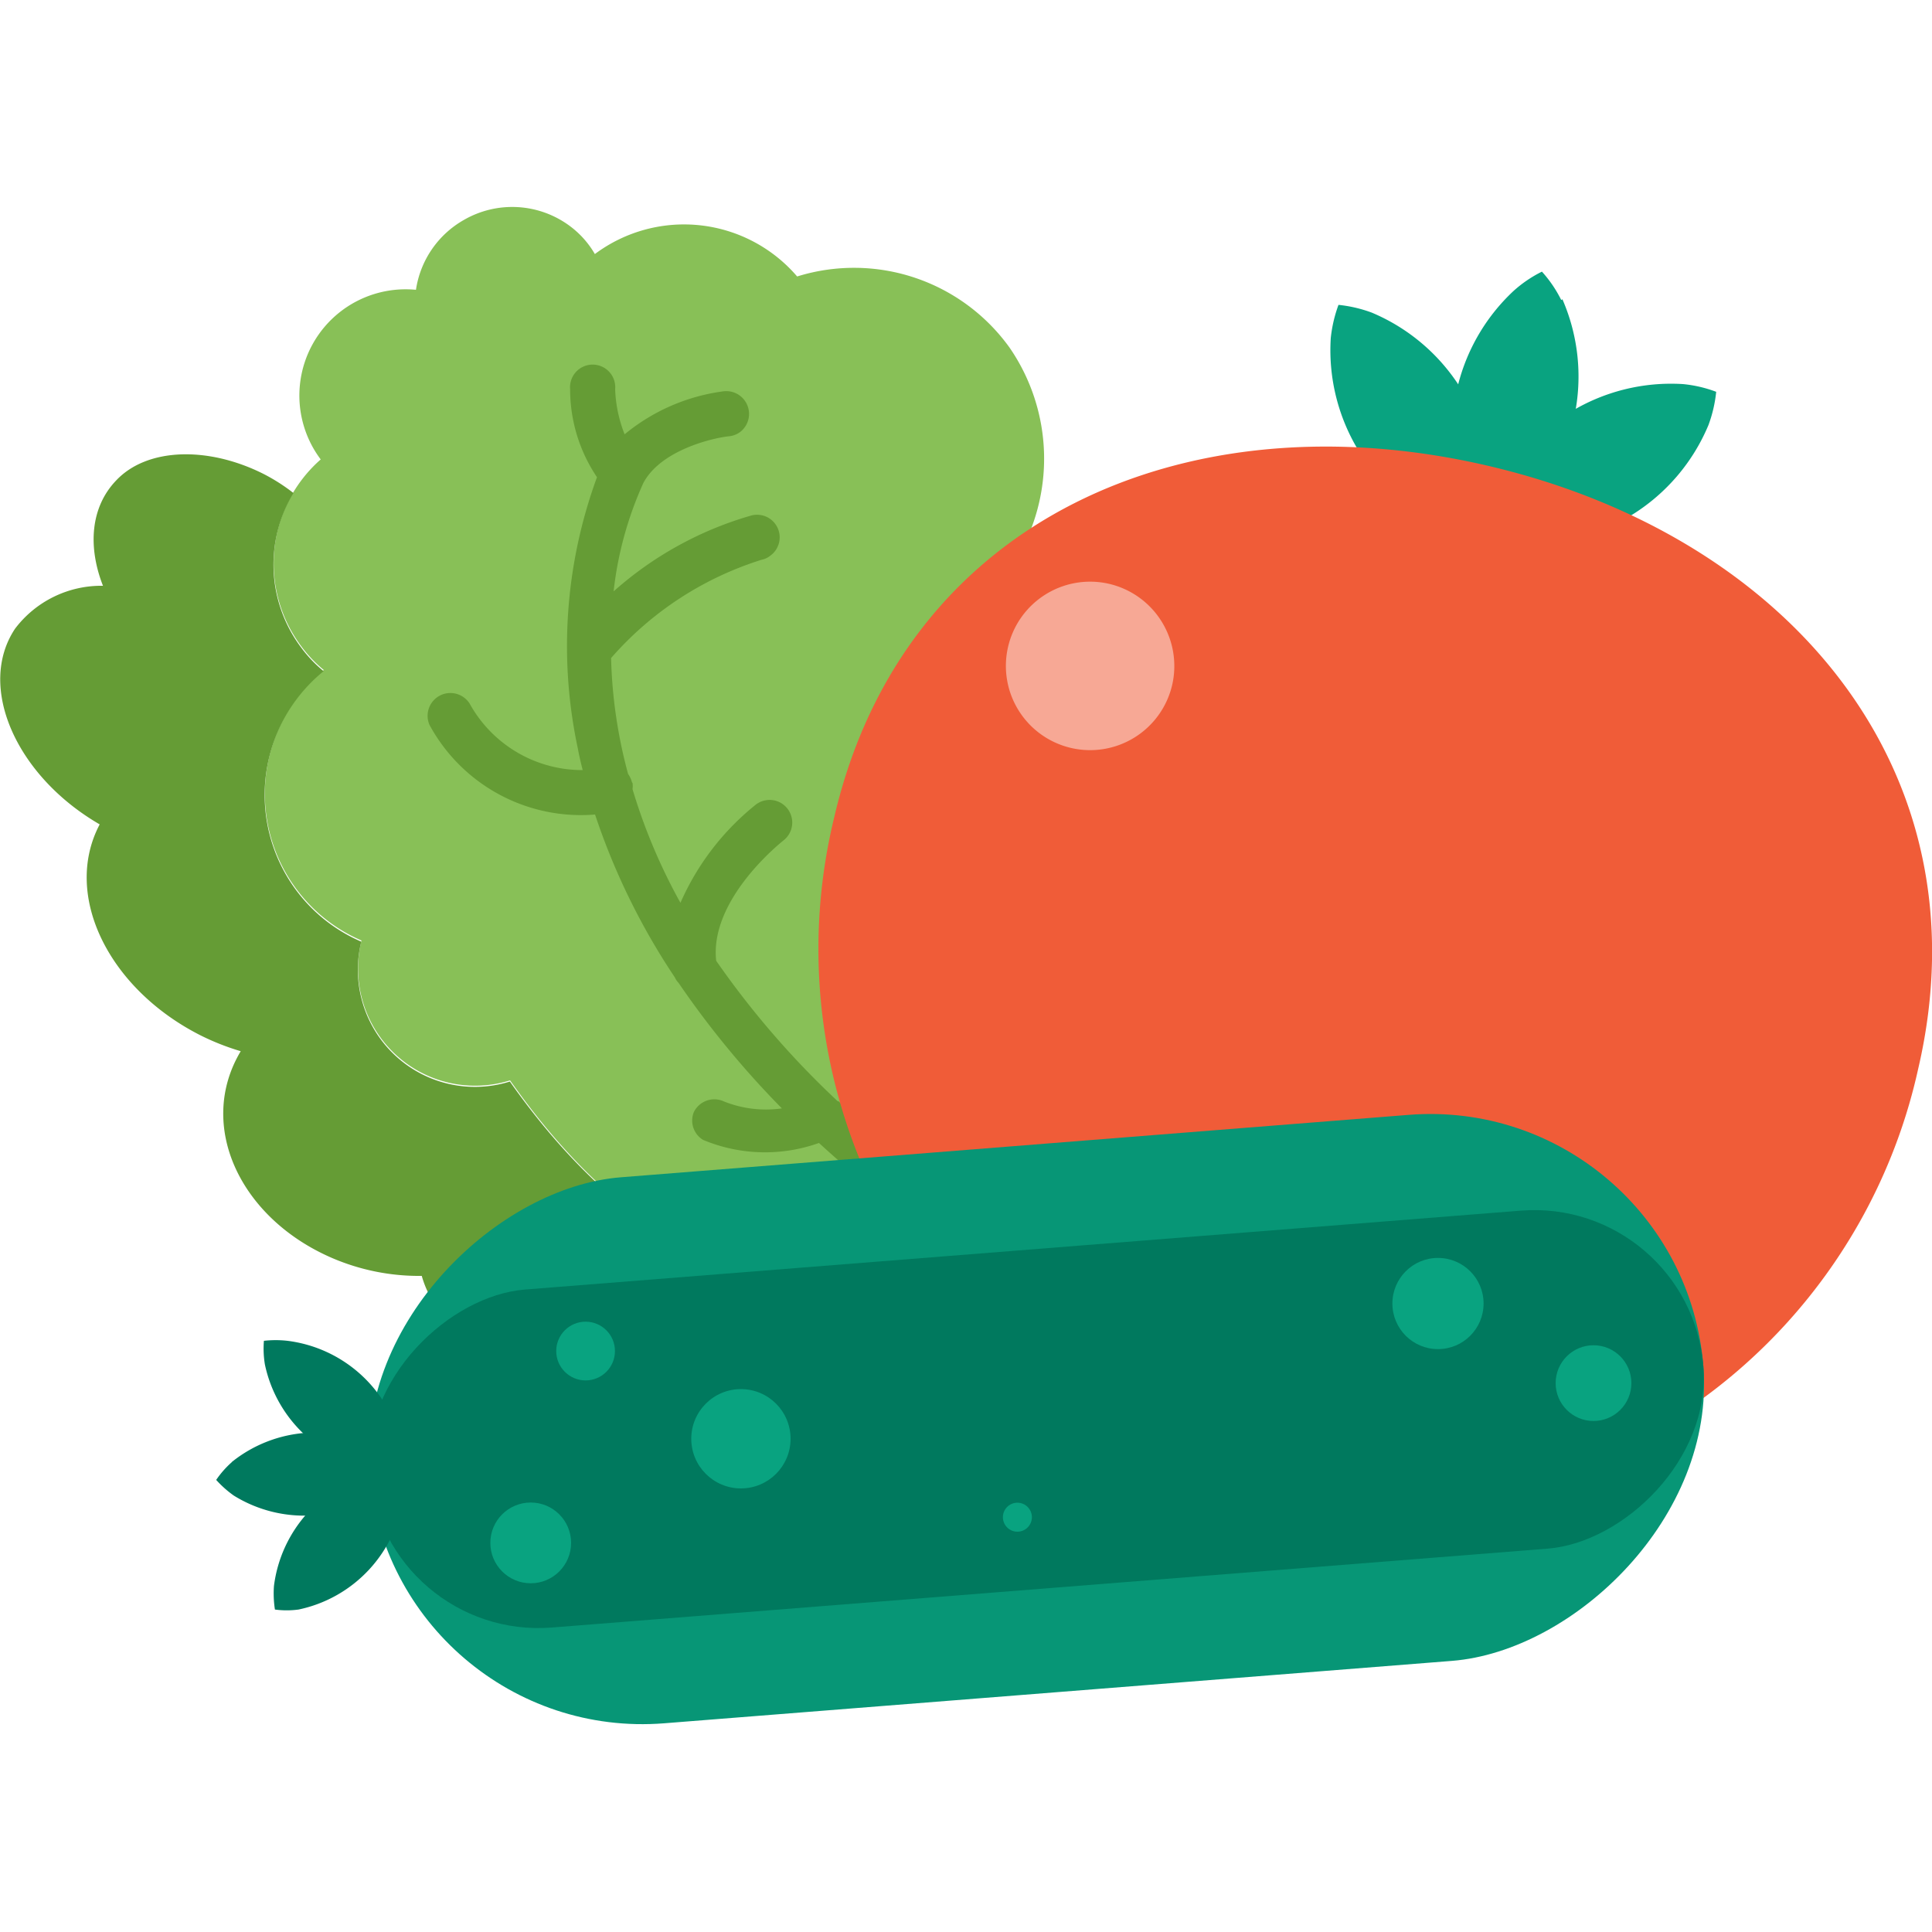 <svg id="Layer_1" data-name="Layer 1" xmlns="http://www.w3.org/2000/svg" xmlns:xlink="http://www.w3.org/1999/xlink" viewBox="0 0 100 100"><defs><style>.cls-1{fill:none;}.cls-2{clip-path:url(#clip-path);}.cls-3{fill:#58595b;}.cls-4{fill:#88c057;}.cls-5{fill:#659c35;}.cls-6{fill:#09a380;}.cls-7{fill:#f05c38;}.cls-8{fill:#f7a895;}.cls-9{fill:#079676;}.cls-10{fill:#00795e;}</style><clipPath id="clip-path"><path class="cls-1" d="M-34.29-120h-71.42A14.33,14.33,0,0,0-120-105.71v71.42A14.33,14.33,0,0,0-105.71-20h71.42A14.33,14.33,0,0,0-20-34.29v-71.42A14.33,14.33,0,0,0-34.29-120Z"/></clipPath></defs><title>vegetable</title><g class="cls-2"><path class="cls-3" d="M-323,15.57C-139-78.48,18-140.36,34.09-125.63l119.17-60.92c-67.42,1.13-262.4,76.19-483,189-51.17,26.15-99.73,52.35-144.88,77.88H-444C-406.79,59.43-366.13,37.6-323,15.57Z"/><path class="cls-3" d="M177.7-179.09c-2.8-5.48-11.54-7.68-24.44-7.46L34.09-125.63c.38.34,1.09.51,1.31.95,9.5,18.58-132,109.91-317,205h101.71C38.5-38.07,193.16-148.85,177.7-179.09Z"/></g><path class="cls-4" d="M48.11,32.91A9.28,9.28,0,0,0,52.57,29a10.13,10.13,0,0,0-.31-11,9.91,9.91,0,0,0-11-3.69,7.71,7.71,0,0,0-10.47-1.16s0,0,0,0a4.8,4.8,0,0,0-1.28-1.44A5,5,0,0,0,24,11.39,5,5,0,0,0,21.53,15a5.5,5.5,0,0,0-4.93,8.78l0,0a7.16,7.16,0,0,0-1,9.68,6.72,6.72,0,0,0,1.16,1.22,8.26,8.26,0,0,0,1.95,14,6.06,6.06,0,0,0,7.69,7.24c6.21,8.83,13.1,11.63,24.2,14l.6.13.13,0c4.56.93,8.56-5.38,4.72-8C35.53,48,57.39,36,57.39,36s-3.7-6.13-9-2.58c-.09-.15-.2-.3-.3-.44a.05.05,0,0,0,0,0Zm0,0"/><path class="cls-5" d="M51.32,70.11l-.13,0-.6-.13c-11.1-2.41-18-5.21-24.2-14a6.06,6.06,0,0,1-7.69-7.24,8.26,8.26,0,0,1-1.95-14,6.72,6.72,0,0,1-1.16-1.22,7.15,7.15,0,0,1-.4-8,9.69,9.69,0,0,0-1.57-1c-2.86-1.43-6-1.35-7.6.34-1.34,1.39-1.48,3.44-.69,5.46A5.6,5.6,0,0,0,.78,32.54c-2,3,.06,7.63,4.38,10.13l0,0c-1.93,3.65.44,8.49,5.2,10.91a12.72,12.72,0,0,0,2.1.83c-2.29,3.83-.06,8.63,4.72,10.7a11.39,11.39,0,0,0,4.65.93,5.24,5.24,0,0,0,3.19,3.48,6.84,6.84,0,0,0,6.63-.74c7.59,3.74,13.12,3.27,20.65,1.43l.24-.06a4.46,4.46,0,0,1-1.26-.06Zm0,0"/><path class="cls-5" d="M32.71,40.49a1.3,1.3,0,0,0-.2-.43,25.24,25.24,0,0,1-.88-6,17.13,17.13,0,0,1,7.8-5.09,1,1,0,0,0,.43-.2,1.17,1.17,0,0,0-1-2.08,18.29,18.29,0,0,0-7.1,3.92A18.55,18.55,0,0,1,33.3,25c.88-1.67,3.5-2.32,4.44-2.42a1.14,1.14,0,0,0,.57-.22,1.18,1.18,0,0,0-.83-2.11,10.1,10.1,0,0,0-5.15,2.23,7,7,0,0,1-.49-2.33,1.17,1.17,0,1,0-2.33,0,8.14,8.14,0,0,0,1.39,4.55,25.37,25.37,0,0,0-1,14c.07.38.16.77.26,1.16a6.66,6.66,0,0,1-5.85-3.44,1.18,1.18,0,0,0-2.08,1.1,8.92,8.92,0,0,0,8.57,4.64,35,35,0,0,0,4.13,8.43.92.92,0,0,0,.19.28,47,47,0,0,0,5.35,6.5,5.86,5.86,0,0,1-3-.36,1.18,1.18,0,0,0-1.56.56A1.17,1.17,0,0,0,36.39,59a8.31,8.31,0,0,0,6,.16,76.75,76.75,0,0,0,13.2,9.69A6,6,0,0,0,57,67s0,0,0,0a75,75,0,0,1-13.6-10L43.36,57a45.43,45.43,0,0,1-6.29-7.27c-.36-3.22,3.44-6.19,3.47-6.22a1.17,1.17,0,0,0-1.41-1.87h0a13.4,13.4,0,0,0-3.91,5.09,29.5,29.5,0,0,1-2.48-5.88,1.17,1.17,0,0,0,0-.32Zm0,0"/><path class="cls-6" d="M88.43,22a7,7,0,0,0,.4-1.72,6.66,6.66,0,0,0-1.72-.4,10,10,0,0,0-9.85,6.14,6.47,6.47,0,0,0-.39,1.71,6.49,6.49,0,0,0,1.71.4A10,10,0,0,0,88.43,22Zm0,0"/><path class="cls-6" d="M71,16.18a7,7,0,0,0-1.72-.4,7.09,7.09,0,0,0-.4,1.72A10,10,0,0,0,75,27.35a6.92,6.92,0,0,0,1.71.4,6.66,6.66,0,0,0,.4-1.72A10,10,0,0,0,71,16.18Zm0,0"/><path class="cls-6" d="M80.81,15.53a6.46,6.46,0,0,0-1-1.47,6.5,6.5,0,0,0-1.47,1A10,10,0,0,0,76,26.37a6.89,6.89,0,0,0,1,1.48,6.86,6.86,0,0,0,1.47-1,10,10,0,0,0,2.4-11.36Zm0,0"/><path class="cls-7" d="M99.29,55.3a28.8,28.8,0,1,1-56.11-13c3.6-15.49,18.3-21.8,33.8-18.2S102.89,39.81,99.29,55.3Z"/><path class="cls-8" d="M60.67,35.46a4.36,4.36,0,1,1-3.26-5.24,4.37,4.37,0,0,1,3.26,5.24Zm0,0"/><rect class="cls-9" x="39.47" y="38.82" width="28.35" height="69.26" rx="14.18" ry="14.18" transform="translate(-15.34 132.73) rotate(-94.53)"/><rect class="cls-10" x="44.87" y="38.82" width="17.55" height="69.26" rx="8.78" ry="8.78" transform="translate(-15.34 132.73) rotate(-94.53)"/><circle class="cls-6" cx="27.47" cy="79.86" r="2.09"/><circle class="cls-6" cx="30.31" cy="69.93" r="1.52"/><circle class="cls-6" cx="38.35" cy="74.47" r="2.57"/><circle class="cls-6" cx="52.66" cy="78.53" r="0.75"/><circle class="cls-6" cx="74.43" cy="67.47" r="2.36"/><circle class="cls-6" cx="82.48" cy="71.59" r="1.96"/><path class="cls-10" d="M14.88,69.4a5.44,5.44,0,0,0-1.22,0,5.05,5.05,0,0,0,.05,1.22,6.92,6.92,0,0,0,5.91,5.44,4.91,4.91,0,0,0,1.22,0,5.07,5.07,0,0,0-.05-1.22,6.92,6.92,0,0,0-5.91-5.44Zm0,0"/><path class="cls-10" d="M14.18,82.09a5.42,5.42,0,0,0,.05,1.22,4.59,4.59,0,0,0,1.22,0,6.91,6.91,0,0,0,5.44-5.9,4.89,4.89,0,0,0-.05-1.22,5.07,5.07,0,0,0-1.22,0,6.91,6.91,0,0,0-5.44,5.9Zm0,0"/><path class="cls-10" d="M12,75.68a4.91,4.91,0,0,0-.81.92,5.53,5.53,0,0,0,.91.81,6.92,6.92,0,0,0,8-.5,4.51,4.51,0,0,0,.8-.91,4.49,4.49,0,0,0-.91-.81,6.92,6.92,0,0,0-8,.49Zm0,0"/></svg>